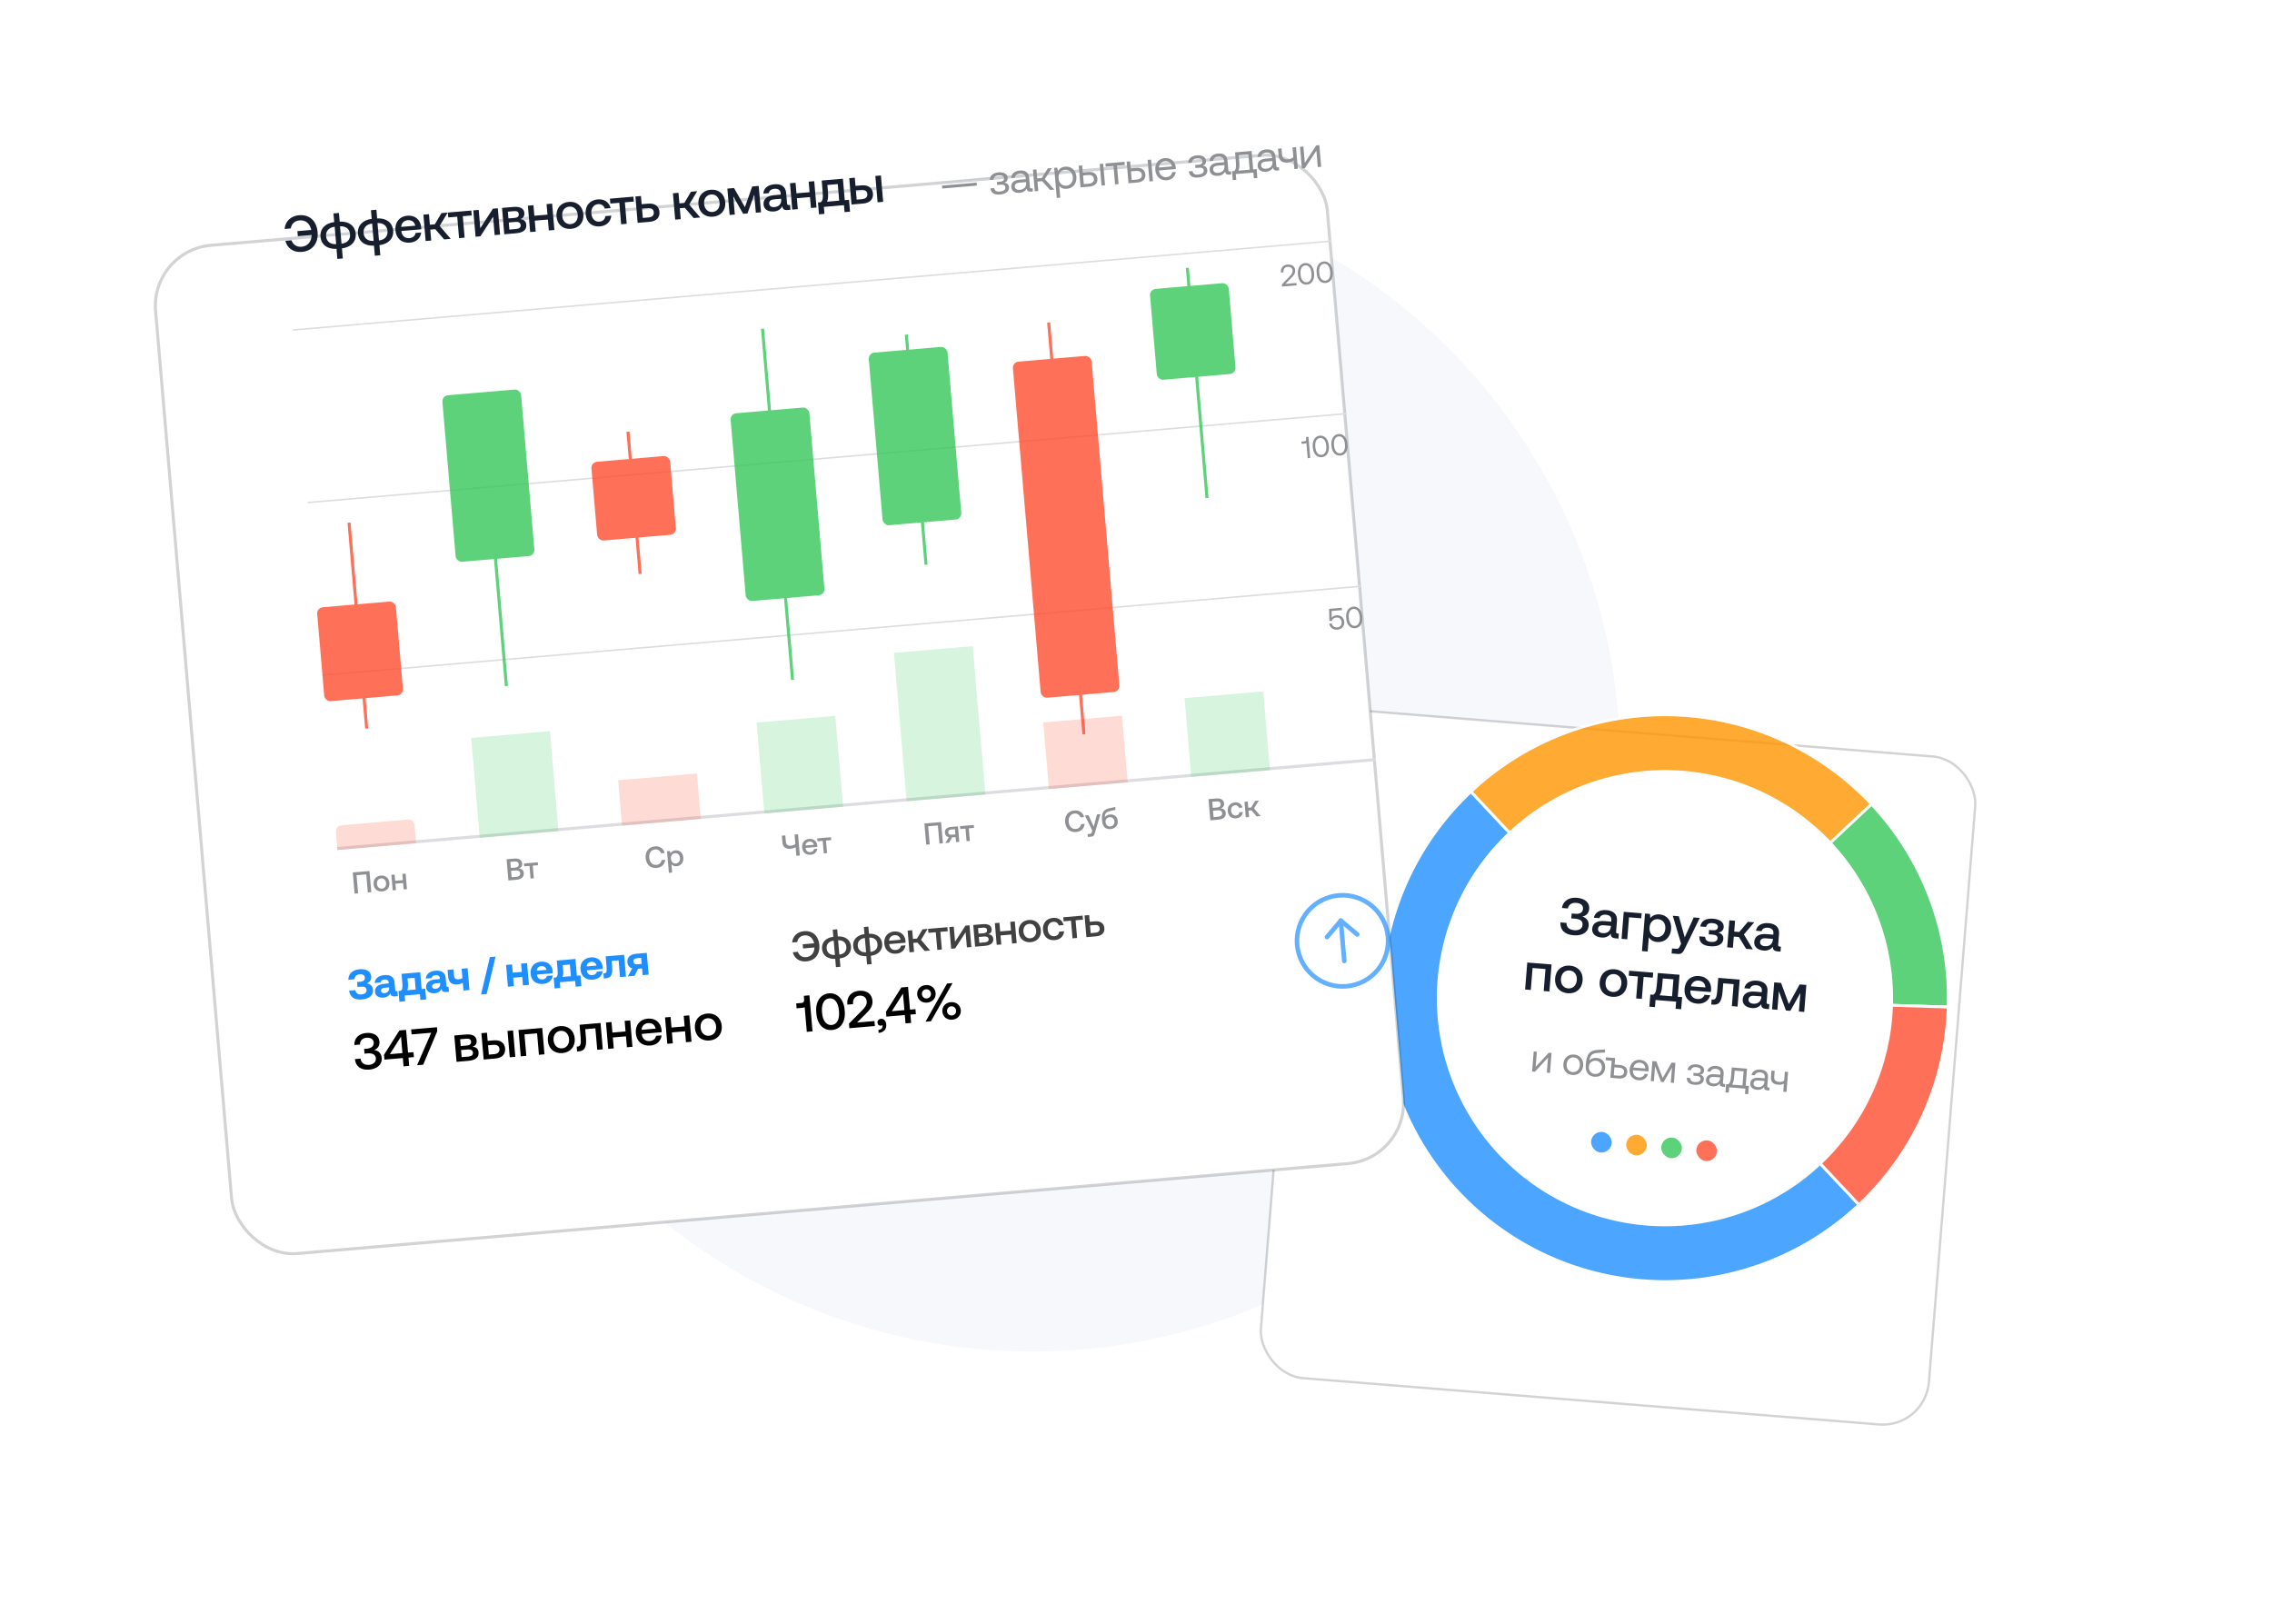<?xml version="1.0" encoding="UTF-8"?> <svg xmlns="http://www.w3.org/2000/svg" width="624" height="446" viewBox="0 0 624 446" fill="none"> <circle opacity="0.6" cx="283.5" cy="209.7" r="161.5" fill="#F0F4F8"></circle> <g filter="url(#filter0_d_332_989)"> <rect x="372.732" y="175.004" width="184.054" height="184.051" rx="12.693" transform="rotate(4.595 372.732 175.004)" fill="white"></rect> <rect x="372.732" y="175.004" width="184.054" height="184.051" rx="12.693" transform="rotate(4.595 372.732 175.004)" stroke="#1C252F" stroke-opacity="0.2" stroke-width="0.635"></rect> </g> <g clip-path="url(#clip0_332_989)"> <g opacity="0.8"> <path d="M403.986 217.416C396.535 224.414 390.536 232.811 386.33 242.128C382.125 251.444 379.795 261.498 379.475 271.714C379.155 281.931 380.85 292.111 384.464 301.672C388.078 311.234 393.54 319.99 400.538 327.441C407.536 334.891 415.933 340.891 425.25 345.096C434.566 349.302 444.62 351.631 454.836 351.952C465.053 352.272 475.233 350.576 484.794 346.962C494.356 343.348 503.112 337.886 510.563 330.889L499.905 319.541C493.945 325.14 486.94 329.509 479.29 332.4C471.641 335.292 463.497 336.648 455.324 336.392C447.151 336.136 439.108 334.272 431.655 330.908C424.201 327.543 417.484 322.744 411.885 316.783C406.287 310.823 401.918 303.818 399.026 296.168C396.135 288.519 394.779 280.375 395.035 272.202C395.291 264.029 397.155 255.986 400.519 248.533C403.884 241.079 408.683 234.362 414.644 228.763L403.986 217.416Z" fill="#1F8FFF" stroke="white" stroke-width="0.771"></path> <path d="M514.011 220.864C507.013 213.413 498.616 207.414 489.299 203.208C479.983 199.003 469.929 196.673 459.712 196.353C449.496 196.033 439.316 197.728 429.754 201.342C420.193 204.956 411.437 210.418 403.986 217.416L414.644 228.763C420.604 223.165 427.609 218.796 435.258 215.904C442.908 213.013 451.051 211.657 459.225 211.913C467.398 212.169 475.441 214.033 482.894 217.397C490.347 220.762 497.065 225.561 502.663 231.522L514.011 220.864Z" fill="#FF9500" stroke="white" stroke-width="0.771"></path> <path d="M535.074 276.59C535.394 266.374 533.698 256.194 530.084 246.632C526.47 237.071 521.008 228.315 514.011 220.864L502.663 231.522C508.262 237.482 512.631 244.487 515.522 252.136C518.414 259.786 519.77 267.929 519.514 276.103L535.074 276.59Z" fill="#34C759" stroke="white" stroke-width="0.771"></path> <path d="M510.563 330.889C518.013 323.891 524.013 315.494 528.218 306.177C532.424 296.861 534.753 286.807 535.074 276.59L519.514 276.103C519.258 284.276 517.394 292.319 514.03 299.772C510.665 307.225 505.866 313.943 499.905 319.541L510.563 330.889Z" fill="#FF4C30" stroke="white" stroke-width="0.771"></path> </g> <path d="M432.2 256.879C434.56 257.069 436.187 256.049 436.33 254.268C436.449 252.791 435.577 252.036 434.596 251.724C435.618 251.529 436.37 250.876 436.473 249.587C436.607 247.922 435.331 246.756 433.058 246.573C430.814 246.393 429.234 247.548 428.985 249.379L430.621 249.51C430.808 248.461 431.642 247.873 432.93 247.976C434.118 248.072 434.843 248.655 434.768 249.596C434.688 250.58 434.022 251.08 432.661 250.971L431.662 250.891L431.553 252.237L432.639 252.324C434.058 252.439 434.728 252.988 434.644 254.03C434.562 255.058 433.703 255.587 432.386 255.481C431.025 255.371 430.217 254.724 430.23 253.471L428.565 253.338C428.482 255.459 429.753 256.683 432.2 256.879ZM444.297 256.395C443.978 256.369 443.827 256.255 443.857 255.878L444.096 252.91C444.237 251.158 443.183 250.126 441.214 249.968C439.346 249.818 438.029 250.616 437.753 252.051L439.288 252.174C439.456 251.532 440.114 251.147 441.04 251.222C442.068 251.305 442.621 251.859 442.555 252.684L442.519 253.133L440.651 252.983C438.58 252.817 437.411 253.582 437.289 255.103C437.179 256.478 438.244 257.365 439.866 257.496C441.067 257.592 441.862 257.131 442.415 256.418C442.356 257.157 442.667 257.633 443.681 257.715L444.506 257.781L444.615 256.42L444.297 256.395ZM442.405 254.552C442.298 255.695 441.484 256.402 440.181 256.297C439.326 256.228 438.84 255.752 438.89 255.129C438.951 254.376 439.515 254.058 440.485 254.136L442.426 254.291L442.405 254.552ZM446.921 257.975L447.407 251.938L450.766 252.208L450.876 250.832L445.953 250.436L445.358 257.85L446.921 257.975ZM455.767 251.138C454.609 251.045 453.798 251.519 453.254 252.131L453.154 251.015L451.793 250.906L450.964 261.215L452.528 261.34L452.845 257.402C453.254 258.105 454.013 258.633 455.157 258.725C457.184 258.888 458.782 257.501 458.966 255.213C459.157 252.838 457.794 251.301 455.767 251.138ZM455.003 257.386C453.699 257.281 452.928 256.185 453.047 254.708C453.162 253.275 454.096 252.344 455.399 252.449C456.702 252.554 457.491 253.623 457.373 255.085C457.257 256.533 456.306 257.491 455.003 257.386ZM461.707 259.207L461.359 259.908C461.079 260.498 460.922 260.631 460.314 260.582L459.214 260.493L459.103 261.869L460.783 262.004C461.869 262.091 462.23 261.581 462.79 260.417L466.838 252.115L465.173 251.981L462.708 257.452L461.09 251.653L459.425 251.519L461.707 259.207ZM471.891 256.135C472.729 256.042 473.337 255.552 473.409 254.654C473.51 253.395 472.462 252.48 470.478 252.32C468.437 252.156 467.186 253.032 466.984 254.458L468.562 254.585C468.752 253.857 469.266 253.447 470.337 253.533C471.322 253.612 471.857 254.02 471.809 254.613C471.755 255.294 471.267 255.56 470.456 255.495L469.399 255.41L469.303 256.612L470.461 256.705C471.315 256.774 471.772 257.073 471.717 257.753C471.663 258.434 470.95 258.785 469.849 258.696C468.763 258.609 468.365 258.125 468.301 257.289L466.723 257.162C466.668 258.746 467.508 259.717 469.738 259.897C471.838 260.065 473.196 259.3 473.305 257.939C473.384 256.955 472.848 256.372 471.891 256.135ZM475.935 260.307L476.182 257.238L477.586 257.351L479.569 260.599L481.423 260.748L478.955 256.645L481.801 253.318L480.049 253.177L477.682 255.974L476.292 255.862L476.531 252.894L474.967 252.769L474.371 260.182L475.935 260.307ZM488.807 259.972C488.489 259.947 488.338 259.832 488.368 259.456L488.607 256.488C488.747 254.736 487.694 253.704 485.725 253.546C483.857 253.396 482.539 254.193 482.264 255.628L483.799 255.752C483.967 255.109 484.624 254.725 485.551 254.8C486.579 254.882 487.132 255.437 487.065 256.262L487.029 256.711L485.162 256.561C483.091 256.394 481.922 257.16 481.8 258.68C481.689 260.056 482.755 260.943 484.376 261.073C485.578 261.17 486.373 260.709 486.926 259.996C486.866 260.734 487.178 261.211 488.191 261.292L489.016 261.359L489.126 259.998L488.807 259.972ZM486.915 258.13C486.809 259.272 485.994 259.979 484.691 259.875C483.837 259.806 483.351 259.33 483.401 258.707C483.461 257.954 484.026 257.635 484.996 257.713L486.936 257.869L486.915 258.13ZM420.429 271.897L420.914 265.86L424.461 266.145L423.976 272.183L425.54 272.308L426.136 264.895L419.461 264.359L418.865 271.772L420.429 271.897ZM430.577 272.801C432.836 272.982 434.478 271.584 434.661 269.311C434.842 267.052 433.445 265.395 431.187 265.214C428.928 265.032 427.285 266.445 427.103 268.703C426.92 270.977 428.318 272.619 430.577 272.801ZM430.684 271.469C429.367 271.363 428.595 270.266 428.71 268.833C428.825 267.399 429.762 266.44 431.08 266.546C432.397 266.652 433.183 267.75 433.068 269.183C432.953 270.616 432.002 271.574 430.684 271.469ZM442.822 273.785C445.08 273.966 446.723 272.568 446.906 270.295C447.087 268.036 445.69 266.379 443.431 266.198C441.173 266.016 439.529 267.429 439.348 269.688C439.165 271.961 440.563 273.603 442.822 273.785ZM442.929 272.453C441.611 272.347 440.84 271.25 440.955 269.817C441.07 268.383 442.007 267.424 443.324 267.53C444.642 267.636 445.428 268.734 445.313 270.167C445.198 271.6 444.246 272.559 442.929 272.453ZM450.929 274.349L451.415 268.311L453.934 268.514L454.045 267.138L447.442 266.608L447.332 267.983L449.851 268.186L449.366 274.223L450.929 274.349ZM461.277 267.72L455.312 267.24L455.066 270.295C454.895 272.424 454.579 272.908 454.03 273.214L453.263 273.152L452.995 276.482L454.53 276.606L454.687 274.651L460.348 275.106L460.191 277.061L461.726 277.184L461.993 273.854L460.791 273.757L461.277 267.72ZM455.796 273.356C456.172 272.847 456.41 272.065 456.529 270.588L456.678 268.734L459.602 268.97L459.228 273.632L455.796 273.356ZM466.152 275.66C467.991 275.808 469.326 274.793 469.704 273.352L468.14 273.226C467.856 274.034 467.123 274.456 466.167 274.379C464.937 274.28 464.207 273.391 464.265 272.128L464.273 272.026L469.862 272.475C469.907 272.275 469.938 272.074 469.953 271.885C470.084 269.71 468.76 268.234 466.617 268.062C464.431 267.886 462.846 269.289 462.662 271.576C462.48 273.849 463.821 275.473 466.152 275.66ZM464.423 270.887C464.623 269.839 465.531 269.242 466.53 269.322C467.616 269.41 468.333 270.094 468.375 271.205L464.423 270.887ZM470.497 275.922C472.046 276.046 472.868 275.253 473.104 272.313L473.284 270.069L476.137 270.299L475.651 276.336L477.215 276.462L477.811 269.049L471.918 268.575L471.632 272.137C471.471 274.135 471.129 274.588 470.361 274.527L470.101 274.506L469.99 275.881L470.497 275.922ZM485.631 275.768C485.312 275.743 485.161 275.629 485.191 275.252L485.43 272.284C485.571 270.532 484.517 269.5 482.548 269.342C480.68 269.192 479.363 269.99 479.087 271.425L480.622 271.548C480.79 270.906 481.448 270.521 482.374 270.596C483.402 270.679 483.955 271.233 483.889 272.058L483.853 272.507L481.985 272.357C479.915 272.191 478.746 272.956 478.623 274.477C478.513 275.852 479.578 276.739 481.2 276.87C482.401 276.966 483.196 276.505 483.749 275.792C483.69 276.531 484.001 277.007 485.015 277.089L485.84 277.155L485.949 275.794L485.631 275.768ZM483.739 273.926C483.632 275.069 482.818 275.776 481.515 275.671C480.66 275.602 480.174 275.126 480.224 274.503C480.285 273.75 480.849 273.431 481.82 273.509L483.76 273.665L483.739 273.926ZM488.154 277.341L488.564 272.245L490.5 277.53L491.716 277.627L494.471 272.719L494.061 277.816L495.524 277.933L496.105 270.519L494.266 270.371L491.297 275.772L489.17 269.962L487.287 269.81L486.692 277.224L488.154 277.341Z" fill="#171E2D"></path> <path d="M421.562 294.35L425.166 290.451L424.831 294.613L425.692 294.682L426.133 289.198L425.358 289.135L421.755 293.024L422.089 288.873L421.228 288.803L420.788 294.288L421.562 294.35ZM431.868 295.244C433.471 295.373 434.681 294.323 434.815 292.656C434.949 290.989 433.922 289.759 432.319 289.63C430.717 289.501 429.507 290.551 429.373 292.218C429.239 293.885 430.266 295.115 431.868 295.244ZM431.931 294.459C430.845 294.371 430.182 293.463 430.276 292.291C430.371 291.119 431.17 290.328 432.256 290.415C433.343 290.502 434.006 291.411 433.911 292.583C433.817 293.755 433.018 294.546 431.931 294.459ZM438.586 290.567C437.65 290.491 436.934 290.78 436.505 291.276C436.807 289.666 437.338 289.254 439.077 289.166L440.762 289.085L440.828 288.257L438.949 288.344C436.548 288.454 435.759 289.506 435.523 292.442C435.356 294.528 436.309 295.601 437.954 295.733C439.567 295.863 440.721 294.841 440.843 293.324C440.968 291.765 439.995 290.68 438.586 290.567ZM438.016 294.969C436.983 294.886 436.287 294.116 436.386 292.89C436.462 291.944 437.255 291.239 438.33 291.325C439.363 291.408 440.032 292.231 439.948 293.285C439.862 294.349 439.059 295.053 438.016 294.969ZM443.449 292.386L443.593 290.601L441.044 290.396L440.979 291.203L442.646 291.337L442.27 296.015L444.625 296.204C445.991 296.314 446.832 295.689 446.925 294.527C447.019 293.355 446.289 292.614 444.923 292.505L443.449 292.386ZM443.212 295.333L443.389 293.139L444.722 293.246C445.626 293.319 446.09 293.735 446.032 294.456C445.976 295.155 445.449 295.513 444.546 295.44L443.212 295.333ZM450.073 296.707C451.342 296.809 452.31 296.075 452.613 294.995L451.721 294.924C451.481 295.619 450.846 295.979 450.071 295.917C449.028 295.833 448.431 295.049 448.482 294.003L448.488 293.928L452.747 294.27C452.768 294.142 452.79 294.014 452.799 293.895C452.887 292.268 451.954 291.208 450.406 291.084C448.857 290.959 447.711 292.014 447.577 293.681C447.443 295.359 448.427 296.575 450.073 296.707ZM448.601 293.201C448.759 292.315 449.548 291.794 450.354 291.859C451.268 291.932 451.871 292.511 451.881 293.464L448.601 293.201ZM454.234 296.977L454.567 292.836L456.202 297.135L456.912 297.192L459.213 293.209L458.88 297.35L459.729 297.418L460.149 291.932L459.095 291.847L456.665 296.09L454.911 291.511L453.825 291.423L453.384 296.908L454.234 296.977ZM466.953 295.163C467.532 295.09 467.961 294.735 468.016 294.058C468.091 293.122 467.334 292.444 465.946 292.333C464.527 292.219 463.621 292.849 463.474 293.866L464.388 293.939C464.554 293.357 464.972 293.012 465.864 293.084C466.692 293.15 467.15 293.512 467.111 294.007C467.064 294.587 466.658 294.793 466.012 294.741L465.131 294.67L465.069 295.434L466.005 295.509C466.693 295.564 467.094 295.824 467.048 296.405C467.002 296.975 466.394 297.261 465.48 297.188C464.566 297.114 464.26 296.743 464.184 296.077L463.27 296.004C463.234 297.126 463.85 297.814 465.409 297.94C466.893 298.059 467.869 297.499 467.95 296.488C468.008 295.767 467.622 295.325 466.953 295.163ZM473.532 297.716C473.284 297.696 473.183 297.612 473.206 297.322L473.399 294.923C473.502 293.644 472.751 292.88 471.353 292.767C470.03 292.661 469.108 293.226 468.893 294.291L469.775 294.362C469.927 293.811 470.473 293.487 471.247 293.549C472.108 293.618 472.578 294.089 472.521 294.799L472.491 295.175L470.878 295.046C469.437 294.93 468.624 295.481 468.536 296.578C468.455 297.578 469.224 298.246 470.429 298.343C471.375 298.419 471.957 298.044 472.341 297.577C472.309 298.116 472.531 298.447 473.262 298.506L473.746 298.545L473.811 297.738L473.532 297.716ZM472.41 296.186C472.336 297.1 471.651 297.684 470.554 297.596C469.823 297.537 469.389 297.134 469.433 296.596C469.483 295.973 469.947 295.718 470.732 295.781L472.431 295.917L472.41 296.186ZM479.825 293.513L475.631 293.176L475.447 295.467C475.31 297.166 475.064 297.536 474.642 297.805L474.083 297.76L473.901 300.019L474.783 300.09L474.9 298.638L479.374 298.997L479.257 300.449L480.139 300.52L480.32 298.262L479.449 298.192L479.825 293.513ZM475.707 297.891C476.009 297.493 476.198 296.891 476.299 295.633L476.427 294.052L478.879 294.249L478.567 298.121L475.707 297.891ZM485.703 298.694C485.456 298.674 485.354 298.59 485.378 298.3L485.57 295.902C485.673 294.622 484.923 293.858 483.525 293.746C482.202 293.639 481.28 294.204 481.064 295.269L481.946 295.34C482.099 294.789 482.644 294.465 483.419 294.527C484.279 294.596 484.75 295.067 484.693 295.777L484.662 296.153L483.049 296.024C481.608 295.908 480.795 296.46 480.707 297.557C480.627 298.557 481.396 299.225 482.6 299.322C483.547 299.398 484.129 299.022 484.513 298.555C484.48 299.094 484.703 299.426 485.434 299.484L485.918 299.523L485.983 298.717L485.703 298.694ZM484.581 297.164C484.508 298.079 483.822 298.662 482.725 298.574C481.994 298.515 481.561 298.112 481.604 297.575C481.654 296.951 482.118 296.696 482.904 296.759L484.603 296.896L484.581 297.164ZM490.012 296.811C489.621 297.093 489.148 297.185 488.621 297.143C487.664 297.066 487.208 296.683 487.288 295.683L487.414 294.123L486.532 294.052L486.394 295.762C486.281 297.171 487.052 297.818 488.385 297.925C488.923 297.968 489.504 297.874 489.946 297.628L489.769 299.833L490.651 299.904L491.092 294.419L490.21 294.348L490.012 296.811Z" fill="#8E9093"></path> <rect x="437.218" y="310.657" width="5.685" height="5.685" rx="2.843" transform="rotate(4.595 437.218 310.657)" fill="#4CA5FF"></rect> <rect x="446.852" y="311.432" width="5.685" height="5.685" rx="2.843" transform="rotate(4.595 446.852 311.432)" fill="#FFAA33"></rect> <rect x="456.486" y="312.206" width="5.685" height="5.685" rx="2.843" transform="rotate(4.595 456.486 312.206)" fill="#5DD27A"></rect> <rect x="466.12" y="312.98" width="5.685" height="5.685" rx="2.843" transform="rotate(4.595 466.12 312.98)" fill="#FF7059"></rect> </g> <g filter="url(#filter1_d_332_989)"> <rect x="58" y="43.758" width="323" height="277.93" rx="16.692" transform="rotate(-4.894 58 43.758)" fill="white"></rect> <rect x="58" y="43.758" width="323" height="277.93" rx="16.692" transform="rotate(-4.894 58 43.758)" stroke="#1C252F" stroke-opacity="0.2" stroke-width="0.835"></rect> </g> <g clip-path="url(#clip1_332_989)"> <g clip-path="url(#clip2_332_989)"> <path d="M82.133 59.114C79.843 59.31 78.332 60.793 78.169 62.886L79.852 62.742C80.073 61.498 80.897 60.644 82.31 60.523C83.95 60.383 85.107 61.423 85.484 63.156L81.681 63.482L81.799 64.868L85.602 64.542C85.544 66.355 84.513 67.626 82.845 67.768C81.446 67.888 80.489 67.187 80.059 65.999L78.377 66.143C78.893 68.178 80.591 69.385 82.882 69.189C85.808 68.939 87.487 66.759 87.229 63.748C86.969 60.708 85.045 58.865 82.133 59.114ZM94.158 70.986L93.921 68.216C96.402 67.918 97.877 66.353 97.692 64.19C97.504 61.999 95.802 60.749 93.292 60.864L93.088 58.489L91.59 58.618L91.793 60.993C89.314 61.305 87.837 62.855 88.022 65.018C88.21 67.209 89.913 68.473 92.423 68.344L92.66 71.115L94.158 70.986ZM92.327 67.056C90.739 67.135 89.688 66.342 89.563 64.886C89.44 63.444 90.339 62.47 91.918 62.278L92.327 67.056ZM93.388 62.152C94.99 62.072 96.013 62.881 96.137 64.323C96.262 65.779 95.389 66.737 93.797 66.93L93.388 62.152ZM104.449 70.105L104.212 67.334C106.693 67.037 108.168 65.472 107.983 63.309C107.795 61.118 106.093 59.868 103.583 59.983L103.379 57.608L101.881 57.736L102.084 60.111C99.605 60.423 98.128 61.974 98.313 64.137C98.501 66.328 100.204 67.592 102.714 67.463L102.951 70.234L104.449 70.105ZM102.618 66.175C101.029 66.254 99.979 65.461 99.854 64.005C99.731 62.563 100.63 61.589 102.208 61.397L102.618 66.175ZM103.679 61.271C105.281 61.191 106.304 62 106.428 63.442C106.553 64.898 105.68 65.856 104.088 66.049L103.679 61.271ZM112.625 66.642C114.421 66.489 115.543 65.296 115.676 63.846L114.149 63.977C114.006 64.801 113.367 65.326 112.434 65.406C111.232 65.508 110.386 64.769 110.238 63.543L110.23 63.444L115.686 62.977C115.698 62.776 115.695 62.577 115.679 62.394C115.455 60.277 113.942 59.068 111.85 59.247C109.715 59.43 108.414 61.036 108.606 63.27C108.796 65.489 110.349 66.837 112.625 66.642ZM110.191 62.322C110.215 61.281 110.994 60.559 111.969 60.475C113.029 60.385 113.831 60.928 114.05 61.992L110.191 62.322ZM118.433 66.06L118.176 63.063L119.547 62.945L121.981 65.756L123.791 65.601L120.752 62.045L122.959 58.381L121.248 58.527L119.418 61.603L118.061 61.72L117.813 58.822L116.286 58.952L116.906 66.19L118.433 66.06ZM127.608 65.274L127.103 59.379L129.563 59.168L129.448 57.825L123.001 58.377L123.116 59.72L125.576 59.51L126.081 65.405L127.608 65.274ZM131.942 64.903L135.427 59.535L135.858 64.568L137.342 64.441L136.722 57.202L135.379 57.317L131.907 62.67L131.477 57.651L129.993 57.779L130.613 65.017L131.942 64.903ZM141.711 64.066C143.704 63.896 144.664 63.13 144.544 61.73C144.457 60.713 143.805 60.256 142.874 60.193C143.541 59.993 144.095 59.476 144.012 58.515C143.907 57.285 142.915 56.672 141.034 56.833L137.882 57.103L138.502 64.341L141.711 64.066ZM139.48 58.134L141.176 57.989C142.024 57.916 142.433 58.194 142.486 58.816C142.536 59.396 142.184 59.782 141.336 59.855L139.639 60L139.48 58.134ZM139.734 61.103L141.572 60.945C142.434 60.871 142.945 61.184 142.999 61.82C143.055 62.47 142.601 62.822 141.739 62.896L139.901 63.054L139.734 61.103ZM150.364 58.954L146.759 59.262L146.511 56.364L144.984 56.495L145.604 63.733L147.13 63.602L146.874 60.605L150.479 60.297L150.735 63.294L152.262 63.163L151.642 55.925L150.115 56.056L150.364 58.954ZM156.852 62.855C159.057 62.666 160.414 61.055 160.224 58.836C160.035 56.63 158.423 55.259 156.217 55.448C154.012 55.636 152.656 57.262 152.845 59.467C153.035 61.687 154.646 63.044 156.852 62.855ZM156.74 61.555C155.454 61.665 154.534 60.733 154.414 59.333C154.294 57.934 155.042 56.858 156.329 56.748C157.615 56.638 158.549 57.569 158.669 58.969C158.789 60.368 158.027 61.445 156.74 61.555ZM164.752 62.179C166.604 62.02 167.746 60.883 167.888 59.219L166.276 59.357C166.164 60.207 165.588 60.797 164.655 60.877C163.425 60.982 162.536 60.076 162.415 58.662C162.292 57.234 163.013 56.176 164.243 56.071C165.19 55.989 165.843 56.46 166.114 57.292L167.711 57.155C167.274 55.54 166.026 54.608 164.16 54.767C161.969 54.955 160.654 56.563 160.845 58.797C161.039 61.059 162.561 62.366 164.752 62.179ZM172.124 61.462L171.619 55.567L174.079 55.356L173.964 54.013L167.518 54.565L167.633 55.908L170.093 55.698L170.597 61.593L172.124 61.462ZM178.452 60.92C180.275 60.764 181.256 59.74 181.123 58.185C180.988 56.616 179.848 55.774 178.024 55.93L176.229 56.084L176.036 53.836L174.51 53.967L175.129 61.205L178.452 60.92ZM176.333 57.299L177.874 57.167C178.906 57.079 179.495 57.47 179.567 58.318C179.636 59.124 179.125 59.638 178.093 59.726L176.552 59.858L176.333 57.299ZM186.967 60.191L186.71 57.194L188.082 57.077L190.515 59.887L192.325 59.732L189.286 56.176L191.493 52.512L189.782 52.659L187.952 55.735L186.595 55.851L186.347 52.953L184.82 53.084L185.44 60.322L186.967 60.191ZM195.819 59.519C198.024 59.33 199.381 57.718 199.191 55.499C199.002 53.293 197.39 51.922 195.184 52.111C192.979 52.3 191.623 53.925 191.812 56.131C192.002 58.35 193.613 59.707 195.819 59.519ZM195.707 58.218C194.421 58.328 193.501 57.396 193.381 55.996C193.261 54.597 194.009 53.522 195.296 53.411C196.582 53.301 197.516 54.232 197.636 55.632C197.756 57.032 196.994 58.108 195.707 58.218ZM201.817 58.919L201.391 53.943L204.107 58.723L205.295 58.622L207.159 53.449L207.585 58.425L209.013 58.303L208.379 51.066L206.584 51.22L204.592 56.902L201.607 51.646L199.77 51.804L200.389 59.042L201.817 58.919ZM216.672 56.309C216.361 56.336 216.197 56.25 216.165 55.882L215.917 52.984C215.771 51.274 214.589 50.449 212.667 50.614C210.843 50.77 209.702 51.751 209.668 53.178L211.167 53.049C211.225 52.403 211.797 51.927 212.701 51.85C213.705 51.764 214.327 52.209 214.396 53.015L214.434 53.453L212.61 53.609C210.588 53.782 209.585 54.708 209.713 56.193C209.828 57.536 210.997 58.219 212.58 58.083C213.754 57.983 214.445 57.411 214.863 56.635C214.925 57.356 215.301 57.765 216.291 57.68L217.097 57.611L216.983 56.282L216.672 56.309ZM214.552 54.838C214.634 55.956 213.963 56.769 212.691 56.878C211.856 56.949 211.311 56.569 211.259 55.961C211.196 55.225 211.689 54.827 212.636 54.746L214.531 54.584L214.552 54.838ZM222.349 52.789L218.744 53.098L218.496 50.2L216.969 50.331L217.589 57.569L219.116 57.438L218.859 54.441L222.464 54.133L222.721 57.13L224.248 56.999L223.628 49.761L222.101 49.891L222.349 52.789ZM231.504 49.086L225.68 49.585L225.935 52.568C226.113 54.646 225.887 55.164 225.407 55.547L224.658 55.611L224.936 58.862L226.435 58.734L226.271 56.825L231.799 56.352L231.962 58.261L233.461 58.132L233.182 54.881L232.009 54.981L231.504 49.086ZM227.132 55.399C227.412 54.848 227.515 54.056 227.392 52.614L227.237 50.804L230.092 50.56L230.482 55.112L227.132 55.399ZM237.073 55.901C238.896 55.744 239.891 54.719 239.758 53.164C239.623 51.595 238.469 50.754 236.645 50.91L234.963 51.054L234.771 48.806L233.244 48.937L233.864 56.175L237.073 55.901ZM242.558 55.431L241.938 48.193L240.411 48.324L241.031 55.562L242.558 55.431ZM235.067 52.27L236.495 52.148C237.527 52.059 238.13 52.449 238.203 53.297C238.272 54.103 237.746 54.618 236.714 54.706L235.286 54.829L235.067 52.27Z" fill="#171E2D"></path> <path d="M258.784 51.781L268.296 50.967L268.227 50.163L258.715 50.978L258.784 51.781ZM275.808 50.183C276.414 50.002 276.809 49.546 276.746 48.812C276.66 47.799 275.73 47.211 274.228 47.339C272.691 47.471 271.836 48.306 271.861 49.418L272.851 49.334C272.924 48.682 273.308 48.239 274.274 48.156C275.171 48.079 275.725 48.384 275.771 48.919C275.824 49.548 275.427 49.84 274.729 49.9L273.774 49.982L273.845 50.808L274.858 50.721C275.603 50.658 276.078 50.863 276.132 51.492C276.184 52.109 275.587 52.524 274.597 52.608C273.607 52.693 273.215 52.352 273.014 51.653L272.025 51.738C272.186 52.944 272.967 53.569 274.655 53.424C276.262 53.287 277.204 52.514 277.11 51.42C277.044 50.64 276.552 50.236 275.808 50.183ZM283.292 51.735C283.024 51.758 282.9 51.686 282.874 51.372L282.651 48.776C282.533 47.39 281.595 46.708 280.081 46.838C278.649 46.961 277.765 47.728 277.725 48.904L278.68 48.823C278.744 48.207 279.269 47.764 280.107 47.692C281.039 47.612 281.626 48.031 281.692 48.799L281.726 49.207L279.98 49.356C278.42 49.49 277.65 50.224 277.752 51.412C277.845 52.495 278.785 53.071 280.089 52.959C281.114 52.871 281.669 52.367 281.995 51.799C282.057 52.38 282.354 52.695 283.145 52.627L283.669 52.582L283.594 51.709L283.292 51.735ZM281.82 50.301C281.905 51.291 281.277 52.036 280.089 52.138C279.298 52.206 278.763 51.853 278.713 51.271C278.656 50.596 279.106 50.24 279.956 50.168L281.795 50.01L281.82 50.301ZM285.158 52.455L284.937 49.87L286.217 49.76L288.418 52.175L289.57 52.077L286.955 49.193L288.876 46.155L287.77 46.25L286.131 48.888L284.862 48.997L284.65 46.517L283.695 46.599L284.203 52.536L285.158 52.455ZM292.519 45.773C291.517 45.859 290.918 46.391 290.569 46.972L290.359 46.028L289.532 46.099L290.24 54.365L291.195 54.283L290.918 51.047C291.328 51.586 292.038 51.936 293.039 51.85C294.68 51.71 295.787 50.383 295.631 48.567C295.466 46.635 294.16 45.632 292.519 45.773ZM292.873 51.008C291.709 51.108 290.839 50.268 290.728 48.964C290.619 47.695 291.334 46.73 292.498 46.631C293.674 46.53 294.542 47.359 294.653 48.651C294.764 49.943 294.049 50.908 292.873 51.008ZM299.245 51.248C300.723 51.122 301.509 50.304 301.402 49.047C301.293 47.778 300.38 47.117 298.902 47.243L297.388 47.373L297.223 45.441L296.268 45.522L296.777 51.46L299.245 51.248ZM303.494 50.885L302.986 44.947L302.031 45.029L302.539 50.966L303.494 50.885ZM297.458 48.188L298.82 48.071C299.798 47.988 300.369 48.349 300.435 49.129C300.5 49.886 300.002 50.363 299.024 50.446L297.661 50.563L297.458 48.188ZM307.211 50.566L306.777 45.502L308.92 45.319L308.845 44.445L303.606 44.894L303.681 45.767L305.823 45.584L306.256 50.648L307.211 50.566ZM312.409 50.121C313.888 49.995 314.674 49.177 314.566 47.919C314.457 46.65 313.545 45.99 312.066 46.116L310.553 46.246L310.387 44.313L309.433 44.395L309.941 50.333L312.409 50.121ZM316.659 49.757L316.15 43.82L315.195 43.901L315.704 49.839L316.659 49.757ZM310.623 47.061L311.985 46.944C312.963 46.86 313.533 47.222 313.6 48.002C313.665 48.759 313.166 49.235 312.188 49.319L310.826 49.436L310.623 47.061ZM320.51 49.498C321.884 49.38 322.787 48.423 322.918 47.216L321.952 47.299C321.82 48.084 321.206 48.582 320.367 48.654C319.238 48.751 318.46 48.02 318.329 46.894L318.322 46.812L322.932 46.417C322.932 46.276 322.931 46.136 322.92 46.008C322.723 44.254 321.538 43.288 319.862 43.432C318.185 43.575 317.15 44.907 317.304 46.711C317.46 48.528 318.729 49.65 320.51 49.498ZM318.312 46.015C318.322 45.041 319.072 44.344 319.945 44.269C320.935 44.184 321.682 44.695 321.863 45.711L318.312 46.015ZM330.29 45.517C330.896 45.337 331.291 44.88 331.228 44.147C331.141 43.134 330.211 42.545 328.71 42.674C327.173 42.806 326.318 43.641 326.343 44.753L327.332 44.668C327.406 44.017 327.79 43.574 328.756 43.491C329.653 43.414 330.206 43.718 330.252 44.254C330.306 44.883 329.909 45.175 329.21 45.235L328.256 45.316L328.326 46.143L329.339 46.056C330.084 45.992 330.559 46.198 330.613 46.827C330.666 47.444 330.068 47.858 329.079 47.943C328.089 48.028 327.696 47.686 327.496 46.988L326.506 47.073C326.668 48.279 327.449 48.904 329.137 48.759C330.744 48.621 331.686 47.849 331.592 46.755C331.525 45.974 331.033 45.571 330.29 45.517ZM337.773 47.07C337.506 47.093 337.382 47.021 337.355 46.707L337.133 44.111C337.014 42.725 336.076 42.043 334.563 42.173C333.131 42.295 332.247 43.063 332.207 44.239L333.161 44.157C333.226 43.542 333.751 43.098 334.589 43.027C335.52 42.947 336.108 43.366 336.173 44.134L336.208 44.541L334.462 44.691C332.902 44.825 332.132 45.559 332.234 46.746C332.326 47.829 333.267 48.405 334.571 48.294C335.596 48.206 336.15 47.701 336.477 47.134C336.539 47.715 336.835 48.029 337.627 47.962L338.151 47.917L338.076 47.044L337.773 47.07ZM336.302 45.636C336.387 46.626 335.759 47.371 334.571 47.473C333.779 47.541 333.245 47.188 333.195 46.606C333.137 45.93 333.588 45.575 334.438 45.502L336.277 45.345L336.302 45.636ZM343.746 41.457L339.205 41.846L339.418 44.325C339.575 46.165 339.378 46.604 338.975 46.967L338.37 47.019L338.579 49.463L339.534 49.382L339.399 47.81L344.242 47.395L344.377 48.967L345.332 48.885L345.122 46.44L344.179 46.521L343.746 41.457ZM340.128 46.868C340.38 46.389 340.475 45.712 340.358 44.35L340.211 42.639L342.866 42.412L343.225 46.603L340.128 46.868ZM350.949 45.941C350.681 45.964 350.558 45.893 350.531 45.578L350.309 42.982C350.19 41.597 349.252 40.915 347.739 41.044C346.307 41.167 345.422 41.935 345.382 43.111L346.337 43.029C346.402 42.414 346.927 41.97 347.765 41.898C348.696 41.819 349.283 42.237 349.349 43.006L349.384 43.413L347.638 43.563C346.078 43.696 345.308 44.431 345.41 45.618C345.502 46.701 346.443 47.277 347.747 47.166C348.771 47.078 349.326 46.573 349.653 46.005C349.714 46.587 350.011 46.901 350.803 46.834L351.327 46.789L351.252 45.916L350.949 45.941ZM349.478 44.508C349.562 45.497 348.934 46.243 347.747 46.345C346.955 46.412 346.421 46.059 346.371 45.477C346.313 44.802 346.763 44.447 347.613 44.374L349.453 44.217L349.478 44.508ZM355.215 43.16C354.848 43.532 354.36 43.714 353.789 43.763C352.753 43.852 352.197 43.524 352.105 42.441L351.96 40.753L351.005 40.835L351.164 42.686C351.295 44.211 352.233 44.764 353.677 44.641C354.259 44.591 354.863 44.387 355.291 44.045L355.495 46.432L356.45 46.35L355.942 40.412L354.987 40.494L355.215 43.16ZM358.389 46.184L361.542 41.375L361.928 45.881L362.859 45.801L362.351 39.864L361.513 39.935L358.358 44.732L357.974 40.238L357.042 40.318L357.551 46.256L358.389 46.184Z" fill="#8E9093"></path> </g> <g clip-path="url(#clip3_332_989)"> <path d="M102.749 288.393C103.674 288.057 104.319 287.276 104.215 286.06C104.079 284.477 102.688 283.528 100.567 283.709C98.518 283.885 97.209 285.236 97.333 287.019L98.874 286.887C98.8 285.854 99.576 285.104 100.679 285.01C101.711 284.921 102.563 285.39 102.64 286.294C102.718 287.199 102.123 287.905 100.822 288.016L100.002 288.087L100.114 289.387L101.019 289.31C102.376 289.194 103.162 289.724 103.24 290.643C103.327 291.661 102.505 292.372 101.389 292.468C100.13 292.576 99.152 291.962 99.034 290.747L97.479 290.88C97.653 292.916 99.181 293.967 101.415 293.776C103.649 293.585 104.992 292.302 104.846 290.605C104.719 289.121 103.754 288.492 102.749 288.393ZM105.582 291.027L110.643 290.593L110.839 292.883L112.38 292.751L112.184 290.461L113.683 290.333L113.566 288.976L112.068 289.104L111.533 282.856L109.695 283.013L105.468 289.698L105.582 291.027ZM110.138 284.698L110.527 289.236L107.078 289.531L110.138 284.698ZM113.04 284.108L118.427 283.647L114.548 292.566L116.23 292.422L120.109 283.175L120.02 282.129L112.923 282.737L113.04 284.108ZM128.605 291.362C130.598 291.191 131.558 290.426 131.438 289.026C131.351 288.008 130.699 287.551 129.768 287.489C130.435 287.289 130.989 286.772 130.906 285.811C130.801 284.581 129.809 283.968 127.929 284.129L124.776 284.399L125.396 291.637L128.605 291.362ZM126.374 285.43L128.07 285.285C128.918 285.212 129.327 285.49 129.38 286.112C129.43 286.692 129.078 287.078 128.23 287.151L126.534 287.296L126.374 285.43ZM126.628 288.399L128.466 288.241C129.328 288.167 129.839 288.48 129.894 289.116C129.949 289.766 129.495 290.118 128.633 290.192L126.795 290.349L126.628 288.399ZM136.046 290.725C137.87 290.569 138.864 289.544 138.731 287.989C138.597 286.42 137.442 285.578 135.619 285.735L133.936 285.879L133.744 283.631L132.217 283.762L132.837 291L136.046 290.725ZM141.531 290.255L140.911 283.017L139.385 283.148L140.004 290.386L141.531 290.255ZM134.041 287.094L135.468 286.972C136.5 286.884 137.103 287.274 137.176 288.122C137.245 288.928 136.719 289.443 135.687 289.531L134.26 289.653L134.041 287.094ZM144.552 289.997L144.047 284.102L147.511 283.805L148.016 289.7L149.543 289.569L148.923 282.331L142.406 282.889L143.025 290.127L144.552 289.997ZM154.475 289.232C156.68 289.044 158.038 287.432 157.847 285.213C157.659 283.007 156.046 281.636 153.841 281.825C151.635 282.013 150.279 283.639 150.468 285.844C150.658 288.064 152.27 289.421 154.475 289.232ZM154.364 287.932C153.077 288.042 152.157 287.11 152.037 285.71C151.917 284.311 152.666 283.235 153.952 283.125C155.238 283.015 156.173 283.946 156.292 285.346C156.412 286.745 155.65 287.822 154.364 287.932ZM158.994 288.76C160.506 288.63 161.17 287.733 160.924 284.864L160.737 282.672L163.521 282.434L164.026 288.329L165.553 288.198L164.933 280.96L159.18 281.453L159.477 284.931C159.644 286.881 159.387 287.373 158.638 287.438L158.384 287.459L158.499 288.802L158.994 288.76ZM171.807 283.291L168.202 283.6L167.954 280.702L166.427 280.832L167.047 288.07L168.574 287.94L168.317 284.943L171.922 284.634L172.179 287.631L173.706 287.5L173.086 280.262L171.559 280.393L171.807 283.291ZM178.649 287.162C180.444 287.009 181.567 285.816 181.699 284.366L180.172 284.497C180.029 285.321 179.39 285.846 178.457 285.926C177.256 286.028 176.409 285.289 176.262 284.063L176.253 283.964L181.71 283.497C181.721 283.296 181.718 283.097 181.703 282.913C181.479 280.797 179.965 279.588 177.873 279.767C175.738 279.95 174.438 281.556 174.629 283.79C174.819 286.009 176.373 287.357 178.649 287.162ZM176.214 282.842C176.239 281.801 177.017 281.079 177.993 280.995C179.053 280.905 179.854 281.448 180.073 282.512L176.214 282.842ZM188.029 281.902L184.424 282.211L184.176 279.312L182.649 279.443L183.269 286.681L184.795 286.551L184.539 283.554L188.144 283.245L188.4 286.242L189.927 286.111L189.307 278.873L187.781 279.004L188.029 281.902ZM194.856 285.774C197.062 285.586 198.419 283.974 198.229 281.755C198.04 279.549 196.427 278.178 194.222 278.367C192.017 278.556 190.66 280.181 190.849 282.387C191.039 284.606 192.651 285.963 194.856 285.774ZM194.745 284.474C193.458 284.584 192.538 283.652 192.418 282.252C192.299 280.853 193.047 279.778 194.333 279.667C195.62 279.557 196.554 280.488 196.674 281.888C196.794 283.287 196.031 284.364 194.745 284.474Z" fill="black"></path> <path d="M99.401 274.501C101.369 274.332 102.574 273.338 102.445 271.836C102.349 270.718 101.568 270.222 100.723 270.083C101.508 269.793 102.042 269.185 101.956 268.184C101.836 266.775 100.612 266.047 98.703 266.21C96.747 266.378 95.652 267.562 95.678 269.096L97.355 268.953C97.395 268.187 97.879 267.677 98.787 267.599C99.613 267.528 100.156 267.845 100.211 268.485C100.267 269.137 99.858 269.559 98.915 269.64L98.076 269.712L98.193 271.074L99.136 270.993C100.114 270.91 100.608 271.196 100.666 271.883C100.727 272.593 100.191 273.037 99.329 273.111C98.363 273.194 97.769 272.834 97.599 271.946L95.888 272.092C96.133 273.866 97.329 274.678 99.401 274.501ZM108.963 272.216C108.707 272.238 108.574 272.191 108.547 271.876L108.365 269.757C108.243 268.325 107.213 267.663 105.536 267.807C103.953 267.942 102.947 268.802 102.931 269.977L104.514 269.841C104.546 269.393 104.952 269.065 105.592 269.01C106.279 268.951 106.693 269.267 106.739 269.803L106.764 270.094L105.576 270.196C103.784 270.349 102.891 271.153 102.999 272.422C103.097 273.563 104.081 274.1 105.374 273.989C106.305 273.909 106.877 273.473 107.24 272.774C107.277 273.345 107.58 273.73 108.429 273.657L109.268 273.585L109.149 272.2L108.963 272.216ZM106.868 271.305C106.926 272.121 106.448 272.701 105.586 272.775C105.039 272.822 104.678 272.583 104.643 272.164C104.6 271.663 104.972 271.35 105.658 271.291L106.858 271.188L106.868 271.305ZM115.411 267.031L110.289 267.47L110.496 269.892C110.628 271.44 110.453 271.854 110.077 272.121L109.437 272.175L109.69 275.132L111.273 274.997L111.139 273.425L115.33 273.066L115.464 274.638L117.048 274.502L116.794 271.545L115.805 271.63L115.411 267.031ZM111.847 271.969C112.056 271.541 112.122 270.937 112.037 269.947L111.932 268.725L113.888 268.557L114.163 271.771L111.847 271.969ZM123.003 271.014C122.746 271.036 122.613 270.988 122.587 270.674L122.405 268.555C122.282 267.123 121.252 266.461 119.576 266.604C117.993 266.74 116.987 267.6 116.971 268.774L118.554 268.639C118.586 268.19 118.992 267.862 119.632 267.808C120.319 267.749 120.733 268.065 120.779 268.601L120.804 268.892L119.616 268.993C117.823 269.147 116.931 269.95 117.039 271.219C117.137 272.36 118.121 272.898 119.413 272.787C120.345 272.707 120.917 272.271 121.28 271.572C121.317 272.143 121.619 272.528 122.469 272.455L123.308 272.383L123.189 270.998L123.003 271.014ZM120.907 270.102C120.966 270.918 120.488 271.499 119.626 271.573C119.079 271.619 118.718 271.381 118.682 270.961C118.64 270.461 119.011 270.148 119.698 270.089L120.897 269.986L120.907 270.102ZM127.005 268.654C126.715 268.831 126.372 268.931 125.976 268.965C125.137 269.037 124.773 268.751 124.701 267.913L124.559 266.248L122.917 266.389L123.074 268.216C123.22 269.928 124.149 270.505 125.674 270.374C126.198 270.33 126.724 270.167 127.114 269.935L127.295 272.042L128.936 271.901L128.424 265.917L126.782 266.058L127.005 268.654ZM133.66 273.021L136.109 262.726L134.549 262.859L132.112 273.154L133.66 273.021ZM143.313 266.929L140.822 267.142L140.627 264.872L138.986 265.013L139.498 270.997L141.14 270.856L140.94 268.528L143.432 268.314L143.631 270.643L145.273 270.502L144.76 264.518L143.119 264.659L143.313 266.929ZM149.174 270.239C150.769 270.102 151.726 269.082 151.812 267.902L150.194 268.04C150.102 268.611 149.661 268.942 148.998 268.999C148.171 269.07 147.58 268.604 147.473 267.757L147.466 267.676L151.808 267.304C151.827 267.115 151.822 266.916 151.807 266.741C151.633 264.985 150.326 263.971 148.534 264.125C146.682 264.283 145.564 265.599 145.723 267.461C145.882 269.313 147.184 270.409 149.174 270.239ZM147.409 266.602C147.441 265.884 147.94 265.407 148.65 265.346C149.395 265.282 149.93 265.647 150.11 266.37L147.409 266.602ZM158.041 263.381L152.918 263.82L153.126 266.241C153.258 267.79 153.083 268.203 152.707 268.47L152.066 268.525L152.32 271.482L153.903 271.346L153.768 269.775L157.96 269.416L158.094 270.988L159.678 270.852L159.424 267.895L158.435 267.98L158.041 263.381ZM154.476 268.319C154.686 267.89 154.752 267.286 154.667 266.297L154.562 265.074L156.518 264.907L156.793 268.12L154.476 268.319ZM162.884 269.065C164.479 268.928 165.436 267.908 165.522 266.728L163.904 266.866C163.812 267.437 163.372 267.768 162.708 267.825C161.881 267.896 161.29 267.43 161.183 266.583L161.176 266.502L165.518 266.13C165.537 265.941 165.532 265.742 165.517 265.567C165.343 263.811 164.037 262.797 162.244 262.951C160.393 263.109 159.274 264.425 159.433 266.287C159.592 268.139 160.894 269.235 162.884 269.065ZM161.119 265.428C161.151 264.71 161.65 264.233 162.36 264.172C163.105 264.108 163.641 264.473 163.82 265.196L161.119 265.428ZM166.361 268.697C167.711 268.581 168.326 267.813 168.123 265.45L167.993 263.924L169.891 263.762L170.284 268.361L171.926 268.22L171.413 262.236L166.349 262.67L166.593 265.522C166.712 266.907 166.522 267.287 165.975 267.334L165.73 267.355L165.849 268.74L166.361 268.697ZM174.721 261.953C173.056 262.095 172.193 262.978 172.303 264.259C172.381 265.167 172.854 265.76 173.655 265.938L172.416 268.178L174.267 268.02L175.238 266.072L176.344 265.977L176.502 267.828L178.144 267.688L177.631 261.703L174.721 261.953ZM175.004 264.849C174.387 264.901 174.013 264.64 173.966 264.093C173.922 263.581 174.244 263.237 174.861 263.184L176.095 263.078L176.238 264.743L175.004 264.849Z" fill="#1F8FFF"></path> <path d="M220.853 274.506C220.898 275.029 220.717 275.414 220.209 275.458L218.668 275.59L218.783 276.933L220.394 276.795C220.663 276.772 220.871 276.711 221.005 276.614L221.586 283.4L223.156 283.266L222.308 273.37L220.767 273.502L220.853 274.506ZM224.219 278.418C224.475 281.401 226.228 283.088 228.533 282.891C230.823 282.695 232.264 280.734 232.009 277.751L231.97 277.299C231.724 274.429 229.961 272.629 227.671 272.825C225.366 273.023 223.935 275.096 224.181 277.966L224.219 278.418ZM230.435 277.829C230.625 280.049 229.801 281.401 228.415 281.52C227.016 281.639 225.974 280.447 225.784 278.227L225.755 277.888C225.566 275.683 226.389 274.316 227.788 274.197C229.174 274.078 230.217 275.285 230.406 277.49L230.435 277.829ZM233.274 282.399L240.286 281.799L240.169 280.428L235.376 280.838L237.818 278.422C238.934 277.315 239.746 276.32 239.62 274.85C239.465 273.04 238.117 271.931 235.897 272.121C233.791 272.301 232.551 273.789 232.712 275.669L232.734 275.923L234.303 275.789L234.288 275.619C234.183 274.39 234.881 273.561 236.012 273.464C237.143 273.367 237.946 273.925 238.042 275.056C238.124 276.003 237.518 276.753 236.692 277.578L233.166 281.141L233.274 282.399ZM241.994 279.816C241.344 279.871 240.956 280.332 241.002 280.869C241.054 281.477 241.447 281.742 241.914 281.702C242.083 281.688 242.249 281.631 242.368 281.521C242.387 281.576 242.393 281.647 242.398 281.704C242.44 282.198 242.134 282.78 241.245 282.87L241.315 283.69C242.713 283.556 243.523 282.704 243.406 281.332C243.328 280.428 242.772 279.749 241.994 279.816ZM243.443 279.222L248.504 278.788L248.7 281.078L250.241 280.947L250.045 278.656L251.543 278.528L251.427 277.171L249.928 277.299L249.393 271.051L247.555 271.208L243.329 277.893L243.443 279.222ZM247.999 272.893L248.387 277.431L244.938 277.727L247.999 272.893ZM251.907 273.185C252.027 274.585 253.187 275.496 254.644 275.372C256.1 275.247 257.088 274.151 256.968 272.752C256.848 271.352 255.687 270.426 254.231 270.551C252.775 270.676 251.787 271.786 251.907 273.185ZM255.693 280.48L261.617 270.004L260.105 270.133L254.195 280.608L255.693 280.48ZM255.682 272.862C255.744 273.583 255.266 274.165 254.546 274.227C253.839 274.287 253.27 273.795 253.208 273.074C253.146 272.353 253.623 271.771 254.33 271.71C255.051 271.649 255.62 272.141 255.682 272.862ZM258.817 277.877C258.936 279.262 260.097 280.188 261.553 280.063C263.009 279.939 263.997 278.829 263.878 277.443C263.757 276.03 262.597 275.118 261.14 275.243C259.684 275.367 258.696 276.463 258.817 277.877ZM262.591 277.553C262.653 278.274 262.161 278.844 261.454 278.904C260.747 278.965 260.165 278.488 260.103 277.767C260.042 277.046 260.532 276.448 261.239 276.388C261.945 276.327 262.53 276.832 262.591 277.553Z" fill="black"></path> <path d="M220.836 255.752C218.95 255.914 217.705 257.134 217.572 258.858L218.957 258.739C219.139 257.715 219.818 257.012 220.982 256.912C222.332 256.797 223.285 257.653 223.595 259.081L220.463 259.349L220.561 260.49L223.693 260.222C223.645 261.716 222.796 262.762 221.422 262.879C220.27 262.978 219.482 262.4 219.128 261.422L217.743 261.541C218.168 263.217 219.566 264.211 221.452 264.049C223.862 263.843 225.245 262.048 225.032 259.568C224.818 257.065 223.234 255.547 220.836 255.752ZM230.819 265.523L230.623 263.241C232.667 262.995 233.881 261.707 233.729 259.926C233.574 258.121 232.173 257.092 230.105 257.187L229.938 255.231L228.704 255.337L228.871 257.292C226.829 257.549 225.613 258.826 225.766 260.607C225.92 262.412 227.323 263.453 229.389 263.346L229.585 265.628L230.819 265.523ZM229.31 262.286C228.002 262.351 227.137 261.698 227.035 260.499C226.933 259.311 227.673 258.509 228.973 258.351L229.31 262.286ZM230.184 258.247C231.504 258.181 232.347 258.848 232.448 260.035C232.551 261.234 231.833 262.023 230.521 262.182L230.184 258.247ZM239.374 264.79L239.178 262.508C241.221 262.263 242.436 260.974 242.284 259.193C242.129 257.389 240.727 256.359 238.66 256.454L238.492 254.498L237.258 254.604L237.426 256.56C235.384 256.817 234.168 258.094 234.32 259.875C234.475 261.679 235.878 262.72 237.944 262.614L238.14 264.896L239.374 264.79ZM237.865 261.553C236.557 261.618 235.692 260.965 235.589 259.766C235.488 258.579 236.228 257.777 237.528 257.618L237.865 261.553ZM238.739 257.515C240.058 257.449 240.901 258.115 241.003 259.303C241.106 260.502 240.387 261.29 239.076 261.45L238.739 257.515ZM246.187 261.931C247.665 261.805 248.59 260.823 248.698 259.629L247.441 259.737C247.323 260.415 246.797 260.847 246.029 260.913C245.039 260.998 244.342 260.389 244.221 259.379L244.214 259.297L248.708 258.913C248.717 258.748 248.715 258.584 248.702 258.432C248.517 256.689 247.271 255.693 245.548 255.841C243.79 255.991 242.719 257.315 242.876 259.154C243.033 260.982 244.312 262.092 246.187 261.931ZM244.181 258.374C244.202 257.516 244.843 256.922 245.646 256.853C246.519 256.778 247.179 257.226 247.36 258.102L244.181 258.374ZM251.049 261.445L250.838 258.977L251.967 258.88L253.971 261.194L255.461 261.067L252.959 258.138L254.776 255.121L253.368 255.242L251.861 257.775L250.743 257.871L250.539 255.484L249.281 255.592L249.792 261.552L251.049 261.445ZM258.685 260.791L258.269 255.936L260.295 255.763L260.2 254.657L254.891 255.111L254.986 256.217L257.011 256.044L257.427 260.899L258.685 260.791ZM262.334 260.478L265.204 256.058L265.559 260.202L266.781 260.098L266.271 254.137L265.165 254.231L262.305 258.64L261.951 254.507L260.729 254.611L261.239 260.572L262.334 260.478ZM270.459 259.783C272.1 259.642 272.891 259.011 272.792 257.859C272.72 257.021 272.184 256.644 271.417 256.593C271.966 256.429 272.422 256.002 272.354 255.211C272.267 254.198 271.45 253.693 269.902 253.826L267.305 254.048L267.816 260.009L270.459 259.783ZM268.621 254.897L270.018 254.778C270.717 254.718 271.053 254.947 271.097 255.459C271.138 255.936 270.848 256.254 270.15 256.314L268.753 256.434L268.621 254.897ZM268.831 257.342L270.344 257.212C271.054 257.152 271.475 257.409 271.52 257.933C271.566 258.468 271.192 258.758 270.482 258.819L268.968 258.949L268.831 257.342ZM277.664 255.565L274.696 255.819L274.491 253.433L273.234 253.541L273.744 259.501L275.002 259.394L274.79 256.925L277.759 256.671L277.97 259.139L279.228 259.032L278.717 253.071L277.46 253.179L277.664 255.565ZM283.087 258.772C284.904 258.616 286.021 257.289 285.865 255.461C285.709 253.645 284.381 252.516 282.565 252.671C280.749 252.827 279.632 254.165 279.788 255.982C279.944 257.809 281.271 258.927 283.087 258.772ZM282.996 257.701C281.936 257.791 281.179 257.023 281.08 255.871C280.981 254.718 281.597 253.833 282.657 253.742C283.716 253.651 284.485 254.418 284.584 255.571C284.683 256.723 284.055 257.61 282.996 257.701ZM289.673 258.208C291.198 258.077 292.139 257.14 292.256 255.77L290.929 255.884C290.836 256.584 290.362 257.07 289.593 257.136C288.58 257.222 287.848 256.476 287.748 255.312C287.648 254.136 288.241 253.264 289.254 253.177C290.034 253.11 290.572 253.498 290.795 254.183L292.11 254.07C291.75 252.741 290.723 251.973 289.186 252.104C287.381 252.259 286.298 253.583 286.456 255.422C286.616 257.285 287.869 258.362 289.673 258.208ZM295.824 257.611L295.409 252.756L297.434 252.582L297.34 251.476L292.031 251.931L292.125 253.037L294.151 252.863L294.567 257.718L295.824 257.611ZM301.115 257.158C302.617 257.029 303.424 256.186 303.315 254.905C303.204 253.613 302.265 252.919 300.763 253.048L299.285 253.174L299.126 251.323L297.869 251.431L298.379 257.392L301.115 257.158ZM299.37 254.176L300.639 254.067C301.489 253.994 301.974 254.316 302.034 255.015C302.091 255.678 301.67 256.101 300.82 256.174L299.551 256.283L299.37 254.176Z" fill="#414141"></path> <g opacity="0.7"> <path fill-rule="evenodd" clip-rule="evenodd" d="M381.204 257.334V257.334C381.794 264.223 376.688 270.286 369.798 270.876V270.876C362.909 271.466 356.847 266.36 356.257 259.47V259.47C355.667 252.58 360.773 246.518 367.662 245.928V245.928C374.552 245.338 380.614 250.444 381.204 257.334Z" stroke="#1F8FFF" stroke-width="1.252" stroke-linecap="round" stroke-linejoin="round"></path> <path d="M368.256 252.858L369.205 263.946" stroke="#1F8FFF" stroke-width="1.252" stroke-linecap="round" stroke-linejoin="round"></path> <path d="M364.454 257.372L368.256 252.858L372.77 256.66" stroke="#1F8FFF" stroke-width="1.252" stroke-linecap="round" stroke-linejoin="round"></path> </g> </g> <g clip-path="url(#clip4_332_989)"> <rect x="92.602" y="232.624" width="286.276" height="0.835" transform="rotate(-4.894 92.602 232.624)" fill="#DCDDE0"></rect> <rect x="88.543" y="185.224" width="286.276" height="0.417" transform="rotate(-4.894 88.543 185.224)" fill="#DCDDE0"></rect> <rect x="84.484" y="137.823" width="286.276" height="0.417" transform="rotate(-4.894 84.484 137.823)" fill="#DCDDE0"></rect> <rect x="80.425" y="90.423" width="286.276" height="0.417" transform="rotate(-4.894 80.425 90.423)" fill="#DCDDE0"></rect> <g opacity="0.2"> <path d="M92.331 229.464C92.251 228.532 92.211 228.066 92.362 227.695C92.495 227.369 92.727 227.092 93.027 226.906C93.367 226.694 93.833 226.655 94.764 226.575L111.063 225.179C111.995 225.099 112.46 225.059 112.832 225.21C113.158 225.343 113.434 225.576 113.621 225.875C113.832 226.215 113.872 226.681 113.952 227.612L114.294 231.604L92.673 233.455L92.331 229.464Z" fill="#FF4C30"></path> <rect x="129.407" y="202.666" width="21.7" height="27.543" transform="rotate(-4.894 129.407 202.666)" fill="#34C759"></rect> <rect x="169.773" y="214.288" width="21.7" height="12.519" transform="rotate(-4.894 169.773 214.288)" fill="#FF4C30"></rect> <rect x="207.79" y="198.467" width="21.7" height="25.039" transform="rotate(-4.894 207.79 198.467)" fill="#34C759"></rect> <rect x="245.521" y="179.321" width="21.7" height="40.897" transform="rotate(-4.894 245.521 179.321)" fill="#34C759"></rect> <rect x="286.528" y="198.426" width="21.7" height="18.362" transform="rotate(-4.894 286.528 198.426)" fill="#FF4C30"></rect> <rect x="325.328" y="191.753" width="21.7" height="21.7" transform="rotate(-4.894 325.328 191.753)" fill="#34C759"></rect> </g> <path d="M367.1 168.988C366.56 169.034 366.072 169.21 365.751 169.665L365.727 167.815L368.571 167.572L368.516 166.932L365.031 167.23L365.124 170.556L365.799 170.515C365.989 169.803 366.696 169.642 367.053 169.612C367.86 169.543 368.415 170.056 368.482 170.846C368.559 171.744 367.958 172.257 367.276 172.315C366.436 172.387 365.881 171.873 365.757 171.205L365.067 171.264C365.212 172.274 366.032 173.05 367.33 172.939C368.419 172.845 369.307 172.066 369.197 170.777C369.098 169.621 368.24 168.89 367.1 168.988ZM369.744 169.892C369.893 171.63 370.884 172.643 372.198 172.53C373.504 172.418 374.309 171.252 374.16 169.514L374.137 169.248C373.995 167.593 372.997 166.498 371.691 166.609C370.377 166.722 369.58 167.971 369.721 169.626L369.744 169.892ZM373.451 169.55C373.569 170.93 373.041 171.813 372.143 171.89C371.237 171.968 370.567 171.187 370.449 169.807L370.43 169.591C370.312 168.21 370.84 167.327 371.746 167.25C372.644 167.173 373.314 167.953 373.432 169.334L373.451 169.55Z" fill="#8E9093"></path> <path d="M358.73 120.658C358.755 120.949 358.64 121.169 358.365 121.192L357.417 121.273L357.471 121.897L358.41 121.817C358.593 121.801 358.724 121.756 358.8 121.674L359.158 125.849L359.856 125.789L359.358 119.968L358.676 120.026L358.73 120.658ZM360.553 122.932C360.702 124.67 361.693 125.682 363.007 125.57C364.313 125.458 365.117 124.292 364.969 122.553L364.946 122.287C364.804 120.633 363.806 119.537 362.5 119.649C361.186 119.761 360.388 121.011 360.53 122.666L360.553 122.932ZM364.26 122.589C364.378 123.97 363.85 124.852 362.952 124.929C362.046 125.007 361.376 124.227 361.258 122.846L361.239 122.63C361.121 121.25 361.648 120.367 362.555 120.289C363.453 120.212 364.123 120.992 364.241 122.373L364.26 122.589ZM365.685 122.492C365.834 124.23 366.825 125.243 368.139 125.13C369.445 125.018 370.25 123.852 370.101 122.114L370.078 121.848C369.936 120.193 368.938 119.097 367.632 119.209C366.318 119.322 365.521 120.571 365.662 122.226L365.685 122.492ZM369.392 122.15C369.51 123.53 368.983 124.413 368.085 124.49C367.178 124.567 366.508 123.787 366.39 122.407L366.371 122.19C366.253 120.81 366.781 119.927 367.687 119.85C368.585 119.773 369.255 120.553 369.373 121.933L369.392 122.15Z" fill="#8E9093"></path> <path d="M352.107 78.705L356.115 78.362L356.06 77.721L353.017 77.982L354.636 76.352C355.276 75.703 355.794 75.106 355.72 74.232C355.63 73.185 354.839 72.557 353.583 72.665C352.411 72.765 351.704 73.613 351.798 74.71L351.811 74.86L352.51 74.8L352.5 74.692C352.432 73.894 352.888 73.352 353.637 73.288C354.41 73.222 354.945 73.595 355.007 74.327C355.061 74.959 354.651 75.446 354.15 75.958L352.056 78.115L352.107 78.705ZM356.494 75.531C356.643 77.269 357.634 78.282 358.948 78.169C360.254 78.058 361.059 76.891 360.91 75.153L360.887 74.887C360.745 73.232 359.747 72.137 358.441 72.249C357.127 72.361 356.329 73.611 356.471 75.265L356.494 75.531ZM360.201 75.189C360.319 76.569 359.791 77.452 358.893 77.529C357.987 77.607 357.317 76.826 357.199 75.446L357.18 75.23C357.062 73.849 357.589 72.966 358.496 72.889C359.394 72.812 360.064 73.592 360.182 74.973L360.201 75.189ZM361.626 75.092C361.775 76.83 362.767 77.842 364.081 77.73C365.386 77.618 366.191 76.452 366.042 74.714L366.019 74.448C365.878 72.793 364.879 71.697 363.574 71.809C362.26 71.922 361.462 73.171 361.604 74.826L361.626 75.092ZM365.333 74.749C365.451 76.13 364.924 77.013 364.026 77.09C363.119 77.167 362.449 76.387 362.331 75.007L362.313 74.79C362.194 73.41 362.722 72.527 363.628 72.449C364.526 72.373 365.196 73.153 365.315 74.533L365.333 74.749Z" fill="#8E9093"></path> <g opacity="0.8"> <rect x="86.976" y="166.929" width="21.7" height="25.873" rx="1.669" transform="rotate(-4.894 86.976 166.929)" fill="#FF4C30"></rect> <line x1="95.864" y1="143.55" x2="100.706" y2="200.098" stroke="#FF4C30" stroke-width="0.835"></line> <line x1="135.732" y1="149.351" x2="139.078" y2="188.435" stroke="#34C759" stroke-width="0.835"></line> <rect x="121.361" y="108.698" width="21.7" height="45.904" rx="1.669" transform="rotate(-4.894 121.361 108.698)" fill="#34C759"></rect> <rect x="162.296" y="126.972" width="21.7" height="21.7" rx="1.669" transform="rotate(-4.894 162.296 126.972)" fill="#FF4C30"></rect> <line x1="172.466" y1="118.562" x2="175.813" y2="157.646" stroke="#FF4C30" stroke-width="0.835"></line> <rect x="200.526" y="113.646" width="21.7" height="51.747" rx="1.669" transform="rotate(-4.894 200.526 113.646)" fill="#34C759"></rect> <line x1="209.414" y1="90.267" x2="217.674" y2="186.731" stroke="#34C759" stroke-width="0.835"></line> <rect x="238.471" y="96.994" width="21.7" height="47.574" rx="1.669" transform="rotate(-4.894 238.471 96.994)" fill="#34C759"></rect> <line x1="248.926" y1="91.91" x2="254.338" y2="155.11" stroke="#34C759" stroke-width="0.835"></line> <rect x="278.054" y="99.468" width="21.7" height="92.643" rx="1.669" transform="rotate(-4.894 278.054 99.468)" fill="#FF4C30"></rect> <line x1="288.01" y1="88.563" x2="297.695" y2="201.659" stroke="#FF4C30" stroke-width="0.835"></line> <rect x="315.714" y="79.49" width="21.7" height="25.039" rx="1.669" transform="rotate(-4.894 315.714 79.49)" fill="#34C759"></rect> <line x1="326.098" y1="73.574" x2="331.509" y2="136.775" stroke="#34C759" stroke-width="0.835"></line> </g> <g clip-path="url(#clip5_332_989)"> <path d="M98.35 245.353L97.924 240.38L100.594 240.151L101.02 245.124L101.976 245.042L101.477 239.221L96.895 239.614L97.394 245.435L98.35 245.353ZM104.963 244.837C106.26 244.726 107.059 243.778 106.947 242.472C106.836 241.175 105.887 240.368 104.59 240.479C103.293 240.59 102.495 241.547 102.606 242.844C102.718 244.149 103.666 244.948 104.963 244.837ZM104.898 244.072C104.141 244.137 103.6 243.588 103.529 242.765C103.459 241.942 103.899 241.309 104.656 241.244C105.412 241.18 105.962 241.727 106.032 242.55C106.103 243.374 105.654 244.007 104.898 244.072ZM110.652 241.728L108.531 241.909L108.385 240.205L107.487 240.281L107.851 244.539L108.75 244.462L108.599 242.699L110.719 242.518L110.87 244.281L111.768 244.204L111.404 239.946L110.506 240.023L110.652 241.728Z" fill="#8E9093"></path> <path d="M139.629 241.818L141.841 241.629C143.247 241.508 143.949 240.811 143.861 239.78C143.79 238.949 143.223 238.587 142.523 238.538C143.116 238.32 143.471 237.87 143.412 237.18C143.33 236.224 142.549 235.704 141.268 235.814L139.131 235.997L139.629 241.818ZM141.361 236.61C142.026 236.553 142.419 236.838 142.464 237.353C142.508 237.877 142.161 238.225 141.504 238.282L140.299 238.385L140.155 236.713L141.361 236.61ZM141.63 239.067C142.37 239.003 142.83 239.282 142.879 239.856C142.925 240.397 142.545 240.756 141.78 240.821L140.516 240.93L140.366 239.175L141.63 239.067ZM146.617 241.22L146.32 237.752L147.767 237.628L147.699 236.838L143.907 237.163L143.975 237.953L145.422 237.829L145.719 241.297L146.617 241.22Z" fill="#8E9093"></path> <path d="M180.34 238.382C181.696 238.266 182.617 237.383 182.695 236.137L181.705 236.221C181.585 236.977 181.067 237.474 180.26 237.543C179.162 237.637 178.422 236.813 178.316 235.573C178.209 234.326 178.816 233.395 179.922 233.3C180.712 233.232 181.3 233.643 181.554 234.358L182.543 234.273C182.247 233.059 181.222 232.342 179.892 232.456C178.17 232.604 177.183 233.886 177.334 235.657C177.487 237.445 178.644 238.527 180.34 238.382ZM185.473 233.553C184.808 233.61 184.394 233.956 184.143 234.354L183.981 233.731L183.199 233.798L183.706 239.719L184.604 239.642L184.41 237.38C184.709 237.74 185.189 237.967 185.846 237.911C187.011 237.811 187.785 236.874 187.672 235.56C187.556 234.196 186.638 233.454 185.473 233.553ZM185.632 237.167C184.884 237.231 184.342 236.682 184.27 235.834C184.199 235.011 184.641 234.395 185.389 234.331C186.138 234.267 186.686 234.798 186.758 235.638C186.829 236.47 186.38 237.103 185.632 237.167Z" fill="#8E9093"></path> <path d="M218.442 231.811C218.121 232.064 217.699 232.226 217.183 232.27C216.427 232.335 215.905 232.011 215.834 231.188L215.685 229.442L214.728 229.524L214.891 231.42C215 232.7 215.899 233.218 217.113 233.114C217.687 233.065 218.168 232.906 218.516 232.676L218.719 235.046L219.676 234.964L219.177 229.143L218.221 229.224L218.442 231.811ZM222.671 234.757C223.727 234.667 224.388 233.965 224.465 233.113L223.567 233.19C223.483 233.674 223.107 233.983 222.559 234.03C221.852 234.09 221.354 233.656 221.267 232.934L221.262 232.876L224.472 232.601C224.479 232.483 224.477 232.366 224.468 232.258C224.336 231.013 223.446 230.302 222.215 230.407C220.959 230.515 220.194 231.46 220.307 232.774C220.418 234.079 221.332 234.872 222.671 234.757ZM221.239 232.216C221.253 231.603 221.711 231.179 222.285 231.13C222.909 231.076 223.38 231.396 223.509 232.022L221.239 232.216ZM227.149 234.324L226.852 230.856L228.299 230.732L228.231 229.942L224.439 230.267L224.507 231.057L225.954 230.933L226.251 234.401L227.149 234.324Z" fill="#8E9093"></path> <path d="M255.341 231.91L254.916 226.937L257.585 226.708L258.011 231.681L258.967 231.599L258.469 225.778L253.887 226.17L254.385 231.991L255.341 231.91ZM261.153 227.123C260.022 227.22 259.437 227.823 259.513 228.713C259.57 229.378 259.951 229.814 260.588 229.919L259.63 231.542L260.661 231.454L261.481 229.977L262.454 229.893L262.574 231.29L263.472 231.213L263.107 226.956L261.153 227.123ZM261.353 229.259C260.795 229.306 260.468 229.1 260.427 228.618C260.388 228.169 260.674 227.884 261.231 227.837L262.27 227.748L262.392 229.17L261.353 229.259ZM266.367 230.965L266.07 227.498L267.517 227.374L267.45 226.584L263.658 226.909L263.725 227.699L265.172 227.575L265.469 231.042L266.367 230.965Z" fill="#8E9093"></path> <path d="M295.539 228.518C296.894 228.402 297.815 227.519 297.893 226.272L296.903 226.357C296.784 227.113 296.265 227.609 295.459 227.679C294.361 227.773 293.62 226.948 293.514 225.709C293.407 224.462 294.014 223.53 295.12 223.435C295.91 223.368 296.498 223.778 296.752 224.493L297.742 224.409C297.445 223.194 296.421 222.478 295.09 222.592C293.369 222.739 292.381 224.022 292.533 225.793C292.686 227.581 293.842 228.663 295.539 228.518ZM299.995 228.111L299.864 228.541C299.761 228.902 299.685 228.992 299.336 229.022L298.704 229.076L298.771 229.866L299.736 229.783C300.36 229.73 300.516 229.407 300.723 228.694L302.231 223.605L301.275 223.687L300.396 227.021L298.93 223.888L297.973 223.97L299.995 228.111ZM304.901 223.695C304.194 223.756 303.692 224.058 303.426 224.475C303.471 223.332 303.818 222.984 305.109 222.706L306.368 222.439L306.299 221.632L304.834 221.942C302.983 222.335 302.492 223.248 302.679 225.435C302.823 227.115 303.704 227.819 305.01 227.707C306.34 227.593 307.089 226.657 306.989 225.485C306.885 224.271 306.007 223.601 304.901 223.695ZM304.964 226.982C304.249 227.043 303.698 226.579 303.627 225.748C303.57 225.074 304.015 224.508 304.764 224.444C305.479 224.383 306.015 224.873 306.078 225.605C306.141 226.345 305.688 226.92 304.964 226.982Z" fill="#8E9093"></path> <path d="M332.416 225.31L334.628 225.12C336.033 225 336.736 224.303 336.647 223.272C336.576 222.44 336.009 222.078 335.31 222.029C335.902 221.811 336.258 221.362 336.199 220.672C336.117 219.715 335.335 219.196 334.054 219.306L331.917 219.489L332.416 225.31ZM334.148 220.102C334.813 220.045 335.206 220.329 335.25 220.845C335.295 221.369 334.948 221.717 334.291 221.773L333.085 221.877L332.942 220.205L334.148 220.102ZM334.417 222.558C335.157 222.495 335.616 222.774 335.665 223.348C335.712 223.888 335.332 224.247 334.567 224.313L333.303 224.421L333.153 222.667L334.417 222.558ZM339.496 224.754C340.586 224.66 341.257 223.991 341.341 223.012L340.393 223.094C340.327 223.594 339.988 223.941 339.439 223.988C338.716 224.05 338.193 223.517 338.121 222.685C338.049 221.845 338.474 221.222 339.197 221.16C339.754 221.113 340.138 221.39 340.297 221.879L341.237 221.798C340.98 220.849 340.246 220.3 339.148 220.394C337.859 220.504 337.086 221.45 337.198 222.764C337.312 224.095 338.207 224.864 339.496 224.754ZM343.057 224.398L342.906 222.636L343.712 222.566L345.144 224.22L346.208 224.129L344.421 222.037L345.719 219.882L344.713 219.968L343.636 221.777L342.838 221.846L342.692 220.141L341.794 220.218L342.159 224.475L343.057 224.398Z" fill="#8E9093"></path> </g> </g> </g> <defs> <filter id="filter0_d_332_989" x="314.217" y="162.969" width="260.359" height="260.356" filterUnits="userSpaceOnUse" color-interpolation-filters="sRGB"> <feFlood flood-opacity="0" result="BackgroundImageFix"></feFlood> <feColorMatrix in="SourceAlpha" type="matrix" values="0 0 0 0 0 0 0 0 0 0 0 0 0 0 0 0 0 0 127 0" result="hardAlpha"></feColorMatrix> <feOffset dx="-12.693" dy="19.04"></feOffset> <feGaussianBlur stdDeviation="15.867"></feGaussianBlur> <feColorMatrix type="matrix" values="0 0 0 0 0.671 0 0 0 0 0.686 0 0 0 0 0.78 0 0 0 0.502 0"></feColorMatrix> <feBlend mode="normal" in2="BackgroundImageFix" result="effect1_dropShadow_332_989"></feBlend> <feBlend mode="normal" in="SourceGraphic" in2="effect1_dropShadow_332_989" result="shape"></feBlend> </filter> <filter id="filter1_d_332_989" x="0.521" y="0.453" width="427.107" height="386.047" filterUnits="userSpaceOnUse" color-interpolation-filters="sRGB"> <feFlood flood-opacity="0" result="BackgroundImageFix"></feFlood> <feColorMatrix in="SourceAlpha" type="matrix" values="0 0 0 0 0 0 0 0 0 0 0 0 0 0 0 0 0 0 127 0" result="hardAlpha"></feColorMatrix> <feOffset dx="-16.692" dy="25.039"></feOffset> <feGaussianBlur stdDeviation="20.866"></feGaussianBlur> <feColorMatrix type="matrix" values="0 0 0 0 0.671 0 0 0 0 0.686 0 0 0 0 0.78 0 0 0 0.502 0"></feColorMatrix> <feBlend mode="normal" in2="BackgroundImageFix" result="effect1_dropShadow_332_989"></feBlend> <feBlend mode="normal" in="SourceGraphic" in2="effect1_dropShadow_332_989" result="shape"></feBlend> </filter> <clipPath id="clip0_332_989"> <rect width="289" height="155.675" fill="white" transform="translate(298.378 316.607) rotate(-43.205)"></rect> </clipPath> <clipPath id="clip1_332_989"> <rect width="312.984" height="263.742" fill="white" transform="translate(62.869 46.714) rotate(-4.894)"></rect> </clipPath> <clipPath id="clip2_332_989"> <rect width="312.984" height="38.393" fill="white" transform="translate(62.869 46.714) rotate(-4.894)"></rect> </clipPath> <clipPath id="clip3_332_989"> <rect width="312.984" height="56.755" fill="white" transform="translate(80.529 252.947) rotate(-4.894)"></rect> </clipPath> <clipPath id="clip4_332_989"> <rect width="312.984" height="168.594" fill="white" transform="translate(67.12 91.562) rotate(-4.894)"></rect> </clipPath> <clipPath id="clip5_332_989"> <rect width="312.984" height="25.039" fill="white" transform="translate(79.367 234.595) rotate(-4.894)"></rect> </clipPath> </defs> </svg> 